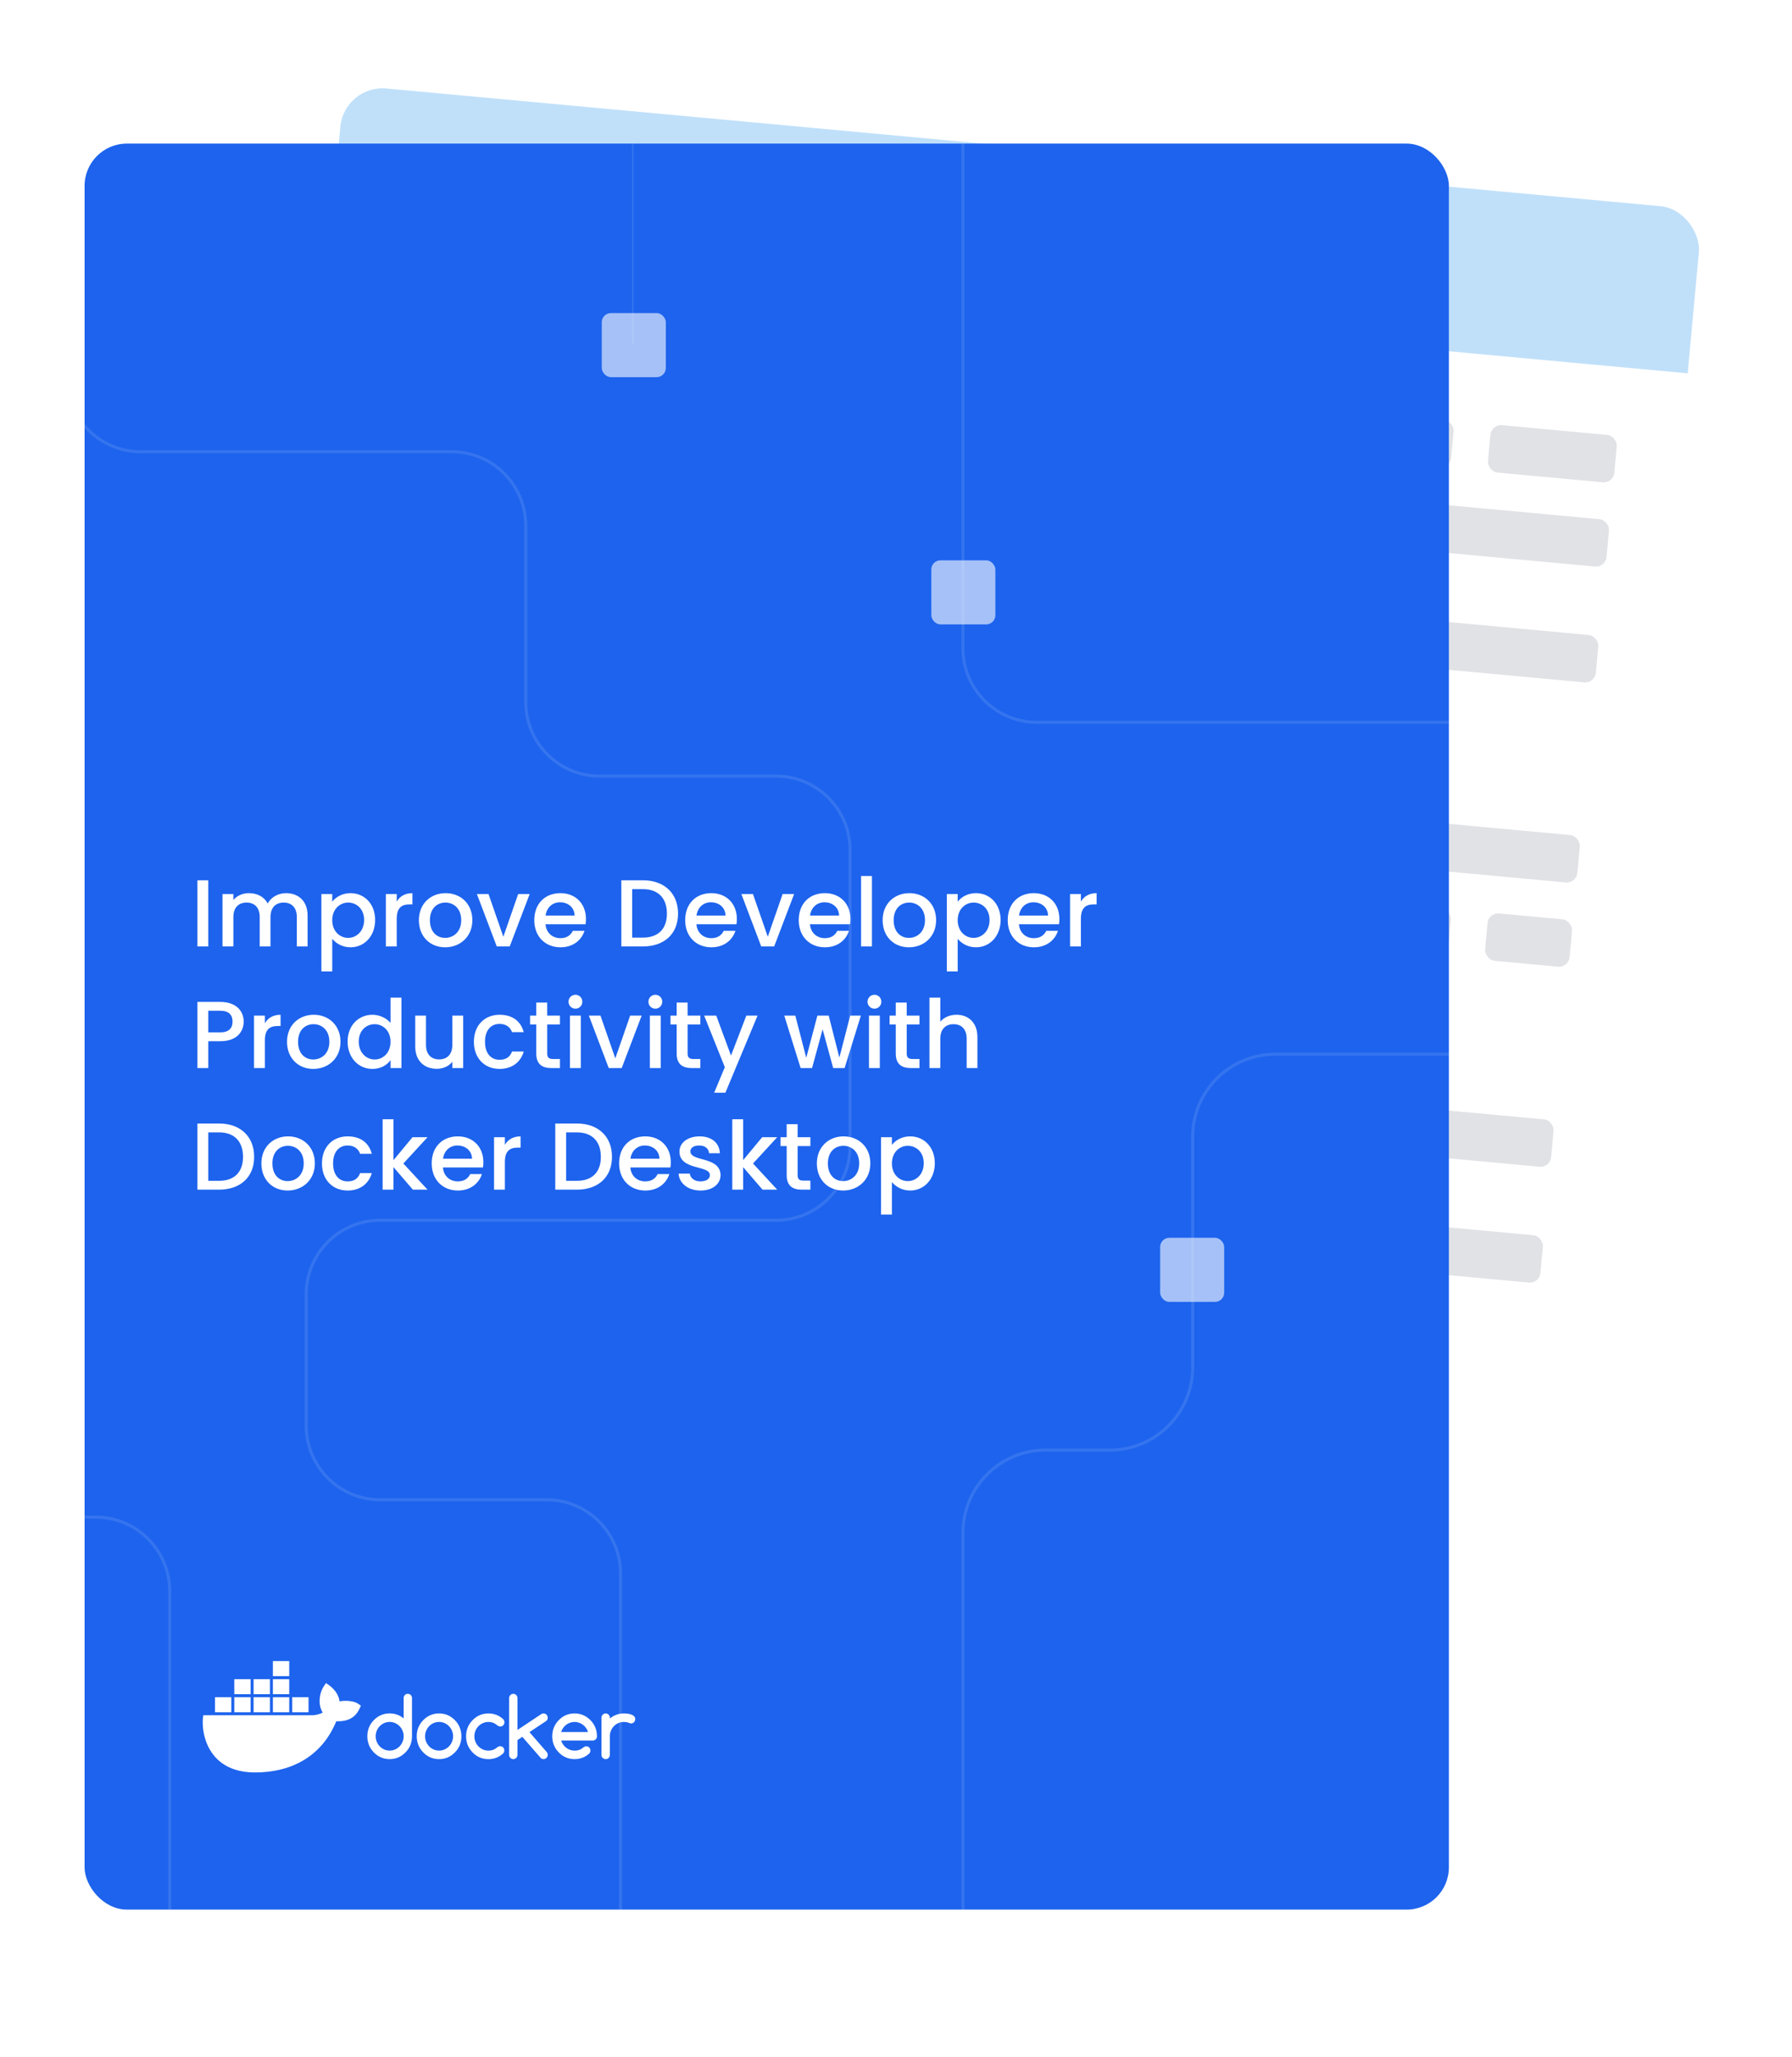 <svg xmlns="http://www.w3.org/2000/svg" width="339" height="389" viewBox="0 0 339 389" fill="none"><g filter="url(#svgc8c63211-filter0_d_293_1891)"><g clip-path="url(#svgc8c63211-clip0_293_1891)"><rect x="65.121" y="14" width="258.091" height="334" rx="8" transform="rotate(5.277 65.121 14)" fill="white"></rect><path opacity="0.12" d="M-58.228 104.946L31.843 113.266C39.535 113.977 45.194 120.787 44.484 128.48L41.24 163.594C40.53 171.287 33.719 176.946 26.026 176.236L-73.107 167.079" stroke="#C0E0FA" stroke-width="0.578" stroke-miterlimit="10"></path><path opacity="0.12" d="M-101.968 259.449L43.336 272.87C51.029 273.581 56.687 280.392 55.977 288.085L46.933 385.999" stroke="#C0E0FA" stroke-width="0.578" stroke-miterlimit="10"></path><rect width="269" height="31" transform="translate(65.121 14) rotate(5.277)" fill="#C0E0FA"></rect><rect x="76.011" y="59.191" width="120" height="9" rx="2" transform="rotate(5.277 76.011 59.191)" fill="#E1E2E6"></rect><rect x="72.516" y="97.031" width="120" height="9" rx="2" transform="rotate(5.277 72.516 97.031)" fill="#E1E2E6"></rect><rect x="69.02" y="134.871" width="120" height="9" rx="2" transform="rotate(5.277 69.02 134.871)" fill="#E1E2E6"></rect><rect x="65.525" y="172.711" width="120" height="9" rx="2" transform="rotate(5.277 65.525 172.711)" fill="#E1E2E6"></rect><rect x="62.03" y="210.551" width="120" height="9" rx="2" transform="rotate(5.277 62.03 210.551)" fill="#E1E2E6"></rect><rect x="74.539" y="75.125" width="71" height="9" rx="2" transform="rotate(5.277 74.539 75.125)" fill="#E1E2E6"></rect><rect x="71.044" y="112.965" width="71" height="9" rx="2" transform="rotate(5.277 71.044 112.965)" fill="#E1E2E6"></rect><rect x="67.549" y="150.805" width="71" height="9" rx="2" transform="rotate(5.277 67.549 150.805)" fill="#E1E2E6"></rect><rect x="64.054" y="188.641" width="71" height="9" rx="2" transform="rotate(5.277 64.054 188.641)" fill="#E1E2E6"></rect><rect x="60.559" y="226.48" width="71" height="9" rx="2" transform="rotate(5.277 60.559 226.48)" fill="#E1E2E6"></rect><rect x="203.468" y="70.965" width="72" height="9" rx="2" transform="rotate(5.277 203.468 70.965)" fill="#E1E2E6"></rect><rect x="199.973" y="108.805" width="72" height="9" rx="2" transform="rotate(5.277 199.973 108.805)" fill="#E1E2E6"></rect><rect x="196.478" y="146.645" width="72" height="9" rx="2" transform="rotate(5.277 196.478 146.645)" fill="#E1E2E6"></rect><rect x="192.983" y="184.484" width="72" height="9" rx="2" transform="rotate(5.277 192.983 184.484)" fill="#E1E2E6"></rect><rect x="189.488" y="222.32" width="72" height="9" rx="2" transform="rotate(5.277 189.488 222.32)" fill="#E1E2E6"></rect><rect x="152.208" y="82.301" width="97.9" height="9" rx="2" transform="rotate(5.277 152.208 82.301)" fill="#E1E2E6"></rect><rect x="148.713" y="120.137" width="121" height="9" rx="2" transform="rotate(5.277 148.713 120.137)" fill="#E1E2E6"></rect><rect x="145.219" y="157.977" width="129.981" height="9" rx="2" transform="rotate(5.277 145.219 157.977)" fill="#E1E2E6"></rect><rect x="141.724" y="195.816" width="121" height="9" rx="2" transform="rotate(5.277 141.724 195.816)" fill="#E1E2E6"></rect><rect x="138.229" y="233.656" width="121" height="9" rx="2" transform="rotate(5.277 138.229 233.656)" fill="#E1E2E6"></rect><rect x="282.133" y="78.231" width="24" height="9" rx="2" transform="rotate(5.277 282.133 78.231)" fill="#E1E2E6"></rect><rect x="247.787" y="113.223" width="54.982" height="9" rx="2" transform="rotate(5.277 247.787 113.223)" fill="#E1E2E6"></rect><rect x="249.132" y="151.508" width="50.121" height="9" rx="2" transform="rotate(5.277 249.132 151.508)" fill="#E1E2E6"></rect><rect x="268.153" y="229.586" width="24" height="9" rx="2" transform="rotate(5.277 268.153 229.586)" fill="#E1E2E6"></rect><rect x="257.806" y="92.055" width="46.953" height="9" rx="2" transform="rotate(5.277 257.806 92.055)" fill="#E1E2E6"></rect><rect x="281.591" y="170.574" width="16.047" height="9" rx="2" transform="rotate(5.277 281.591 170.574)" fill="#E1E2E6"></rect><rect x="270.177" y="207.68" width="24" height="9" rx="2" transform="rotate(5.277 270.177 207.68)" fill="#E1E2E6"></rect></g></g><g filter="url(#svgc8c63211-filter1_d_293_1891)"><g clip-path="url(#svgc8c63211-clip1_293_1891)"><rect x="16" y="25.16" width="258.091" height="334" rx="8" fill="#1D63ED"></rect><path d="M64.236 319.778C64.081 318.64 63.455 317.652 62.317 316.759L61.662 316.318L61.224 316.981C60.665 317.834 60.384 319.021 60.477 320.157C60.519 320.555 60.648 321.272 61.053 321.898C60.648 322.12 59.85 322.425 58.788 322.402H38.466L38.426 322.638C38.235 323.779 38.238 327.342 40.522 330.08C42.258 332.16 44.86 333.216 48.253 333.216C55.614 333.216 61.061 329.784 63.612 323.543C64.615 323.563 66.775 323.549 67.885 321.403C67.913 321.355 67.981 321.224 68.174 320.817L68.281 320.595L67.658 320.174C66.983 319.716 65.433 319.548 64.239 319.778H64.236ZM54.715 312.16H51.625V315.006H54.715V312.16ZM54.715 315.575H51.625V318.421H54.715V315.575ZM51.063 315.575H47.972V318.421H51.063V315.575ZM47.411 315.575H44.32V318.421H47.411V315.575ZM43.758 318.99H40.668V321.836H43.758V318.99ZM47.411 318.99H44.32V321.836H47.411V318.99ZM51.063 318.99H47.972V321.836H51.063V318.99ZM54.715 318.99H51.625V321.836H54.715V318.99ZM58.367 318.99H55.277V321.836H58.367V318.99ZM77.148 318.352C76.92 318.352 76.735 318.429 76.586 318.58C76.437 318.731 76.364 318.924 76.364 319.155V323.005C75.6 322.373 74.718 322.055 73.715 322.055C72.549 322.055 71.551 322.476 70.725 323.321C69.9 324.163 69.489 325.182 69.489 326.377C69.489 327.572 69.902 328.588 70.725 329.434C71.551 330.276 72.546 330.7 73.715 330.7C74.883 330.7 75.867 330.279 76.704 329.434C77.53 328.6 77.94 327.581 77.94 326.377V319.155C77.94 318.924 77.864 318.731 77.709 318.58C77.555 318.429 77.37 318.352 77.148 318.352ZM76.156 327.425C76.018 327.752 75.83 328.039 75.591 328.284C75.352 328.531 75.072 328.725 74.751 328.87C74.428 329.015 74.085 329.086 73.717 329.086C73.349 329.086 72.998 329.015 72.675 328.87C72.352 328.725 72.074 328.531 71.838 328.287C71.602 328.042 71.414 327.755 71.276 327.427C71.138 327.097 71.068 326.747 71.068 326.377C71.068 326.007 71.138 325.657 71.276 325.327C71.414 324.997 71.602 324.713 71.838 324.468C72.074 324.223 72.355 324.03 72.675 323.884C72.998 323.739 73.344 323.668 73.717 323.668C74.091 323.668 74.428 323.739 74.751 323.884C75.074 324.03 75.352 324.223 75.591 324.471C75.83 324.718 76.018 325.006 76.156 325.33C76.293 325.657 76.364 326.005 76.364 326.374C76.364 326.744 76.293 327.094 76.156 327.419V327.425ZM111.686 323.324C110.851 322.482 109.854 322.058 108.697 322.058C107.539 322.058 106.533 322.479 105.707 323.324C104.881 324.166 104.471 325.185 104.471 326.38C104.471 327.575 104.884 328.591 105.707 329.436C106.533 330.279 107.528 330.703 108.697 330.703C109.758 330.703 110.677 330.353 111.458 329.653C111.61 329.493 111.686 329.3 111.686 329.075C111.686 328.85 111.613 328.651 111.464 328.5C111.315 328.349 111.127 328.273 110.902 328.273C110.705 328.278 110.531 328.344 110.382 328.475C110.146 328.679 109.891 328.836 109.612 328.938C109.334 329.041 109.031 329.092 108.699 329.092C108.407 329.092 108.126 329.047 107.859 328.953C107.592 328.859 107.342 328.731 107.121 328.563C106.896 328.395 106.702 328.196 106.536 327.96C106.37 327.726 106.244 327.467 106.16 327.183H112.135C112.357 327.183 112.543 327.106 112.697 326.955C112.852 326.804 112.927 326.611 112.927 326.38C112.927 325.783 112.823 325.228 112.618 324.718C112.413 324.206 112.101 323.742 111.691 323.327L111.686 323.324ZM106.154 325.578C106.236 325.296 106.359 325.037 106.525 324.801C106.691 324.567 106.887 324.365 107.112 324.197C107.34 324.03 107.587 323.902 107.859 323.808C108.132 323.714 108.41 323.668 108.697 323.668C108.983 323.668 109.261 323.714 109.531 323.808C109.801 323.902 110.048 324.03 110.27 324.197C110.495 324.365 110.691 324.565 110.857 324.801C111.026 325.034 111.152 325.293 111.239 325.578H106.154ZM119.962 322.598C119.822 322.459 119.645 322.351 119.431 322.271C119.218 322.191 118.984 322.137 118.729 322.106C118.476 322.075 118.237 322.06 118.015 322.06C117.512 322.06 117.04 322.143 116.596 322.308C116.153 322.473 115.742 322.709 115.366 323.017V322.863C115.366 322.641 115.29 322.453 115.136 322.297C114.981 322.14 114.798 322.06 114.582 322.06C114.366 322.06 114.175 322.14 114.02 322.297C113.866 322.453 113.79 322.644 113.79 322.863V329.9C113.79 330.122 113.866 330.31 114.02 330.467C114.175 330.623 114.36 330.703 114.582 330.703C114.804 330.703 114.984 330.623 115.136 330.467C115.29 330.31 115.366 330.119 115.366 329.9V326.38C115.366 326.005 115.436 325.652 115.574 325.322C115.712 324.991 115.9 324.707 116.139 324.462C116.377 324.217 116.658 324.024 116.979 323.884C117.302 323.742 117.644 323.671 118.012 323.671C118.38 323.671 118.729 323.736 119.046 323.865C119.173 323.921 119.282 323.95 119.378 323.95C119.487 323.95 119.591 323.93 119.687 323.887C119.782 323.845 119.867 323.788 119.937 323.714C120.007 323.64 120.063 323.554 120.105 323.455C120.147 323.358 120.17 323.253 120.17 323.139C120.17 322.917 120.1 322.738 119.959 322.598H119.962ZM86.05 323.324C85.216 322.482 84.219 322.058 83.061 322.058C81.904 322.058 80.898 322.479 80.072 323.324C79.246 324.166 78.836 325.185 78.836 326.38C78.836 327.575 79.249 328.591 80.072 329.436C80.898 330.279 81.893 330.703 83.061 330.703C84.23 330.703 85.213 330.282 86.05 329.436C86.876 328.603 87.287 327.584 87.287 326.38C87.281 325.783 87.177 325.23 86.975 324.721C86.77 324.212 86.463 323.745 86.05 323.324ZM85.503 327.425C85.365 327.752 85.177 328.039 84.938 328.284C84.699 328.531 84.418 328.725 84.098 328.87C83.778 329.015 83.432 329.086 83.064 329.086C82.696 329.086 82.345 329.015 82.022 328.87C81.699 328.725 81.421 328.531 81.185 328.287C80.949 328.042 80.76 327.755 80.623 327.427C80.485 327.097 80.415 326.747 80.415 326.377C80.415 326.007 80.485 325.657 80.623 325.327C80.76 324.997 80.949 324.713 81.185 324.468C81.421 324.223 81.701 324.03 82.022 323.884C82.345 323.739 82.69 323.668 83.064 323.668C83.438 323.668 83.775 323.739 84.098 323.884C84.421 324.03 84.699 324.223 84.938 324.471C85.177 324.718 85.365 325.006 85.503 325.33C85.64 325.657 85.71 326.005 85.71 326.374C85.71 326.744 85.64 327.094 85.503 327.419V327.425ZM103.617 322.86C103.617 322.752 103.595 322.649 103.553 322.553C103.511 322.456 103.454 322.368 103.384 322.294C103.314 322.22 103.23 322.16 103.134 322.12C103.039 322.08 102.935 322.058 102.825 322.058C102.668 322.058 102.527 322.097 102.404 322.18L97.892 325.182V319.161C97.892 318.933 97.816 318.742 97.661 318.586C97.507 318.429 97.324 318.35 97.108 318.35C96.892 318.35 96.701 318.429 96.546 318.586C96.392 318.742 96.316 318.933 96.316 319.161V329.889C96.316 330.111 96.392 330.302 96.546 330.461C96.701 330.62 96.886 330.7 97.108 330.7C97.33 330.7 97.51 330.62 97.661 330.461C97.816 330.302 97.892 330.111 97.892 329.889V327.103L98.813 326.485L102.3 330.489C102.44 330.629 102.617 330.697 102.828 330.697C102.937 330.697 103.041 330.677 103.137 330.634C103.232 330.595 103.317 330.535 103.387 330.461C103.457 330.387 103.513 330.302 103.555 330.202C103.598 330.105 103.62 330 103.62 329.895C103.62 329.684 103.547 329.496 103.401 329.331L100.156 325.595L103.317 323.495C103.519 323.355 103.617 323.142 103.617 322.854V322.86ZM90.517 324.462C90.759 324.217 91.04 324.024 91.363 323.884C91.686 323.742 92.029 323.671 92.397 323.671C92.728 323.671 93.034 323.728 93.318 323.842C93.599 323.956 93.869 324.123 94.124 324.343C94.276 324.465 94.448 324.528 94.639 324.528C94.866 324.528 95.052 324.451 95.201 324.297C95.349 324.143 95.422 323.95 95.422 323.719C95.422 323.489 95.332 323.275 95.15 323.11C94.374 322.41 93.456 322.06 92.397 322.06C91.231 322.06 90.234 322.482 89.408 323.327C88.582 324.169 88.171 325.188 88.171 326.383C88.171 327.578 88.584 328.594 89.408 329.439C90.234 330.282 91.228 330.706 92.397 330.706C93.453 330.706 94.372 330.356 95.15 329.656C95.316 329.485 95.4 329.288 95.4 329.061C95.4 328.833 95.327 328.637 95.178 328.486C95.029 328.335 94.841 328.258 94.616 328.258C94.425 328.264 94.259 328.321 94.119 328.429C93.866 328.651 93.602 328.816 93.318 328.927C93.037 329.038 92.731 329.092 92.397 329.092C92.029 329.092 91.686 329.021 91.363 328.879C91.04 328.736 90.759 328.543 90.517 328.301C90.276 328.059 90.085 327.769 89.947 327.442C89.809 327.111 89.739 326.759 89.739 326.383C89.739 326.007 89.809 325.654 89.947 325.324C90.085 324.994 90.276 324.71 90.517 324.465V324.462Z" fill="white"></path><path opacity="0.12" d="M12.626 -0.566V69.45C12.626 77.175 18.887 83.437 26.613 83.437H85.472C93.198 83.437 99.459 89.698 99.459 97.424V130.799C99.459 138.524 105.721 144.786 113.446 144.786H146.821C154.547 144.786 160.808 151.047 160.808 158.773V214.802C160.808 222.527 154.547 228.789 146.821 228.789H71.916C64.19 228.789 57.929 235.05 57.929 242.776V267.657C57.929 275.382 64.19 281.644 71.916 281.644H103.405C111.13 281.644 117.392 287.905 117.392 295.631V415.668" stroke="#E5F2FC" stroke-width="0.578" stroke-miterlimit="10"></path><path opacity="0.12" d="M182.162 20.367V120.627C182.162 128.353 188.423 134.614 196.149 134.614H348.892" stroke="#E5F2FC" stroke-width="0.578" stroke-miterlimit="10"></path><path opacity="0.12" d="M-127.806 284.938H18.116C25.842 284.938 32.103 291.199 32.103 298.925V397.255" stroke="#E5F2FC" stroke-width="0.578" stroke-miterlimit="10"></path><path opacity="0.12" d="M119.705 10.641V63.033" stroke="#E5F2FC" stroke-width="0.289" stroke-miterlimit="10"></path><path opacity="0.12" d="M345.043 197.379H241.261C232.62 197.379 225.616 204.383 225.616 213.024V256.605C225.616 265.246 218.613 272.25 209.972 272.25H197.81C189.169 272.25 182.165 279.253 182.165 287.895V380.978" stroke="#E5F2FC" stroke-width="0.578" stroke-miterlimit="10"></path><rect x="219.467" y="232.102" width="12.12" height="12.12" rx="1.731" fill="white" fill-opacity="0.6"></rect><rect x="176.18" y="103.973" width="12.12" height="12.12" rx="1.731" fill="white" fill-opacity="0.6"></rect><rect x="113.838" y="57.211" width="12.12" height="12.12" rx="1.731" fill="white" fill-opacity="0.6"></rect><path d="M37.35 177V164.49H39.402V177H37.35ZM56.154 177V171.456C56.154 169.638 55.164 168.702 53.67 168.702C52.158 168.702 51.168 169.638 51.168 171.456V177H49.134V171.456C49.134 169.638 48.144 168.702 46.65 168.702C45.138 168.702 44.148 169.638 44.148 171.456V177H42.096V167.082H44.148V168.216C44.814 167.406 45.894 166.92 47.082 166.92C48.648 166.92 49.962 167.586 50.646 168.882C51.258 167.676 52.662 166.92 54.102 166.92C56.424 166.92 58.188 168.378 58.188 171.15V177H56.154ZM62.851 168.54C63.481 167.712 64.687 166.92 66.307 166.92C68.917 166.92 70.969 168.936 70.969 171.996C70.969 175.056 68.917 177.162 66.307 177.162C64.669 177.162 63.499 176.334 62.851 175.56V181.716H60.799V167.082H62.851V168.54ZM68.881 171.996C68.881 169.854 67.405 168.702 65.857 168.702C64.327 168.702 62.851 169.908 62.851 172.032C62.851 174.174 64.327 175.38 65.857 175.38C67.405 175.38 68.881 174.138 68.881 171.996ZM75.05 171.78V177H72.998V167.082H75.05V168.522C75.626 167.532 76.616 166.92 78.02 166.92V169.044H77.498C75.986 169.044 75.05 169.674 75.05 171.78ZM89.357 172.032C89.357 175.146 87.053 177.162 84.209 177.162C81.383 177.162 79.241 175.146 79.241 172.032C79.241 168.918 81.473 166.92 84.299 166.92C87.125 166.92 89.357 168.918 89.357 172.032ZM81.329 172.032C81.329 174.282 82.661 175.38 84.209 175.38C85.739 175.38 87.251 174.282 87.251 172.032C87.251 169.782 85.793 168.702 84.263 168.702C82.715 168.702 81.329 169.782 81.329 172.032ZM90.215 167.082H92.411L95.219 175.164L98.027 167.082H100.205L96.425 177H93.977L90.215 167.082ZM105.932 168.648C104.546 168.648 103.43 169.584 103.214 171.15H108.704C108.668 169.62 107.462 168.648 105.932 168.648ZM110.576 174.048C110.018 175.776 108.452 177.162 106.022 177.162C103.178 177.162 101.072 175.146 101.072 172.032C101.072 168.918 103.088 166.92 106.022 166.92C108.848 166.92 110.846 168.882 110.846 171.798C110.846 172.14 110.828 172.464 110.774 172.806H103.196C103.34 174.444 104.51 175.434 106.022 175.434C107.282 175.434 107.984 174.822 108.362 174.048H110.576ZM121.627 164.49C125.641 164.49 128.269 166.92 128.269 170.79C128.269 174.642 125.641 177 121.627 177H117.541V164.49H121.627ZM119.593 175.326H121.627C124.579 175.326 126.163 173.634 126.163 170.79C126.163 167.928 124.579 166.164 121.627 166.164H119.593V175.326ZM134.479 168.648C133.093 168.648 131.977 169.584 131.761 171.15H137.251C137.215 169.62 136.009 168.648 134.479 168.648ZM139.123 174.048C138.565 175.776 136.999 177.162 134.569 177.162C131.725 177.162 129.619 175.146 129.619 172.032C129.619 168.918 131.635 166.92 134.569 166.92C137.395 166.92 139.393 168.882 139.393 171.798C139.393 172.14 139.375 172.464 139.321 172.806H131.743C131.887 174.444 133.057 175.434 134.569 175.434C135.829 175.434 136.531 174.822 136.909 174.048H139.123ZM140.243 167.082H142.438L145.247 175.164L148.055 167.082H150.232L146.453 177H144.005L140.243 167.082ZM155.96 168.648C154.574 168.648 153.458 169.584 153.242 171.15H158.732C158.696 169.62 157.49 168.648 155.96 168.648ZM160.604 174.048C160.046 175.776 158.48 177.162 156.05 177.162C153.206 177.162 151.1 175.146 151.1 172.032C151.1 168.918 153.116 166.92 156.05 166.92C158.876 166.92 160.874 168.882 160.874 171.798C160.874 172.14 160.856 172.464 160.802 172.806H153.224C153.368 174.444 154.538 175.434 156.05 175.434C157.31 175.434 158.012 174.822 158.39 174.048H160.604ZM162.893 177V163.68H164.945V177H162.893ZM177.089 172.032C177.089 175.146 174.785 177.162 171.941 177.162C169.115 177.162 166.973 175.146 166.973 172.032C166.973 168.918 169.205 166.92 172.031 166.92C174.857 166.92 177.089 168.918 177.089 172.032ZM169.061 172.032C169.061 174.282 170.393 175.38 171.941 175.38C173.471 175.38 174.983 174.282 174.983 172.032C174.983 169.782 173.525 168.702 171.995 168.702C170.447 168.702 169.061 169.782 169.061 172.032ZM181.17 168.54C181.8 167.712 183.006 166.92 184.626 166.92C187.236 166.92 189.288 168.936 189.288 171.996C189.288 175.056 187.236 177.162 184.626 177.162C182.988 177.162 181.818 176.334 181.17 175.56V181.716H179.118V167.082H181.17V168.54ZM187.2 171.996C187.2 169.854 185.724 168.702 184.176 168.702C182.646 168.702 181.17 169.908 181.17 172.032C181.17 174.174 182.646 175.38 184.176 175.38C185.724 175.38 187.2 174.138 187.2 171.996ZM195.493 168.648C194.107 168.648 192.991 169.584 192.775 171.15H198.265C198.229 169.62 197.023 168.648 195.493 168.648ZM200.137 174.048C199.579 175.776 198.013 177.162 195.583 177.162C192.739 177.162 190.633 175.146 190.633 172.032C190.633 168.918 192.649 166.92 195.583 166.92C198.409 166.92 200.407 168.882 200.407 171.798C200.407 172.14 200.389 172.464 200.335 172.806H192.757C192.901 174.444 194.071 175.434 195.583 175.434C196.843 175.434 197.545 174.822 197.923 174.048H200.137ZM204.478 171.78V177H202.426V167.082H204.478V168.522C205.054 167.532 206.044 166.92 207.448 166.92V169.044H206.926C205.414 169.044 204.478 169.674 204.478 171.78ZM39.402 193.25H41.67C43.272 193.25 43.992 192.476 43.992 191.216C43.992 189.92 43.272 189.164 41.67 189.164H39.402V193.25ZM46.098 191.216C46.098 192.998 44.928 194.924 41.67 194.924H39.402V200H37.35V187.49H41.67C44.64 187.49 46.098 189.182 46.098 191.216ZM50.107 194.78V200H48.055V190.082H50.107V191.522C50.683 190.532 51.673 189.92 53.077 189.92V192.044H52.555C51.043 192.044 50.107 192.674 50.107 194.78ZM64.413 195.032C64.413 198.146 62.109 200.162 59.265 200.162C56.439 200.162 54.297 198.146 54.297 195.032C54.297 191.918 56.529 189.92 59.355 189.92C62.181 189.92 64.413 191.918 64.413 195.032ZM56.385 195.032C56.385 197.282 57.717 198.38 59.265 198.38C60.795 198.38 62.307 197.282 62.307 195.032C62.307 192.782 60.849 191.702 59.319 191.702C57.771 191.702 56.385 192.782 56.385 195.032ZM65.758 194.996C65.758 191.936 67.828 189.92 70.456 189.92C71.752 189.92 73.12 190.532 73.876 191.468V186.68H75.946V200H73.876V198.506C73.246 199.406 72.058 200.162 70.438 200.162C67.828 200.162 65.758 198.056 65.758 194.996ZM73.876 195.032C73.876 192.908 72.418 191.702 70.87 191.702C69.34 191.702 67.864 192.854 67.864 194.996C67.864 197.138 69.34 198.38 70.87 198.38C72.418 198.38 73.876 197.174 73.876 195.032ZM87.623 190.082V200H85.571V198.812C84.923 199.658 83.807 200.144 82.637 200.144C80.315 200.144 78.551 198.686 78.551 195.914V190.082H80.585V195.608C80.585 197.426 81.575 198.362 83.069 198.362C84.581 198.362 85.571 197.426 85.571 195.608V190.082H87.623ZM89.647 195.032C89.647 191.936 91.662 189.92 94.507 189.92C96.936 189.92 98.52 191.126 99.079 193.214H96.865C96.522 192.26 95.731 191.648 94.507 191.648C92.85 191.648 91.752 192.872 91.752 195.032C91.752 197.21 92.85 198.434 94.507 198.434C95.731 198.434 96.487 197.894 96.865 196.868H99.079C98.52 198.812 96.936 200.162 94.507 200.162C91.662 200.162 89.647 198.146 89.647 195.032ZM101.447 197.246V191.756H100.277V190.082H101.447V187.616H103.517V190.082H105.929V191.756H103.517V197.246C103.517 197.984 103.805 198.29 104.669 198.29H105.929V200H104.309C102.545 200 101.447 199.262 101.447 197.246ZM107.821 200V190.082H109.873V200H107.821ZM108.865 188.768C108.127 188.768 107.551 188.192 107.551 187.454C107.551 186.716 108.127 186.14 108.865 186.14C109.585 186.14 110.161 186.716 110.161 187.454C110.161 188.192 109.585 188.768 108.865 188.768ZM111.397 190.082H113.593L116.401 198.164L119.209 190.082H121.387L117.607 200H115.159L111.397 190.082ZM122.938 200V190.082H124.99V200H122.938ZM123.982 188.768C123.244 188.768 122.668 188.192 122.668 187.454C122.668 186.716 123.244 186.14 123.982 186.14C124.702 186.14 125.278 186.716 125.278 187.454C125.278 188.192 124.702 188.768 123.982 188.768ZM128.008 197.246V191.756H126.838V190.082H128.008V187.616H130.078V190.082H132.49V191.756H130.078V197.246C130.078 197.984 130.366 198.29 131.23 198.29H132.49V200H130.87C129.106 200 128.008 199.262 128.008 197.246ZM138.287 197.642L141.185 190.082H143.309L137.225 204.662H135.101L137.117 199.838L133.211 190.082H135.497L138.287 197.642ZM151.46 200L148.364 190.082H150.452L152.522 198.056L154.628 190.082H156.77L158.786 198.02L160.838 190.082H162.854L159.776 200H157.616L155.618 192.674L153.62 200H151.46ZM164.387 200V190.082H166.439V200H164.387ZM165.431 188.768C164.693 188.768 164.117 188.192 164.117 187.454C164.117 186.716 164.693 186.14 165.431 186.14C166.151 186.14 166.727 186.716 166.727 187.454C166.727 188.192 166.151 188.768 165.431 188.768ZM169.457 197.246V191.756H168.287V190.082H169.457V187.616H171.527V190.082H173.939V191.756H171.527V197.246C171.527 197.984 171.815 198.29 172.679 198.29H173.939V200H172.319C170.555 200 169.457 199.262 169.457 197.246ZM175.83 200V186.68H177.882V191.234C178.566 190.406 179.682 189.92 180.96 189.92C183.174 189.92 184.902 191.378 184.902 194.15V200H182.868V194.456C182.868 192.638 181.878 191.702 180.384 191.702C178.872 191.702 177.882 192.638 177.882 194.456V200H175.83ZM41.436 210.49C45.45 210.49 48.078 212.92 48.078 216.79C48.078 220.642 45.45 223 41.436 223H37.35V210.49H41.436ZM39.402 221.326H41.436C44.388 221.326 45.972 219.634 45.972 216.79C45.972 213.928 44.388 212.164 41.436 212.164H39.402V221.326ZM59.562 218.032C59.562 221.146 57.258 223.162 54.414 223.162C51.588 223.162 49.446 221.146 49.446 218.032C49.446 214.918 51.678 212.92 54.504 212.92C57.33 212.92 59.562 214.918 59.562 218.032ZM51.534 218.032C51.534 220.282 52.866 221.38 54.414 221.38C55.944 221.38 57.456 220.282 57.456 218.032C57.456 215.782 55.998 214.702 54.468 214.702C52.92 214.702 51.534 215.782 51.534 218.032ZM60.906 218.032C60.906 214.936 62.922 212.92 65.766 212.92C68.196 212.92 69.78 214.126 70.338 216.214H68.124C67.782 215.26 66.99 214.648 65.766 214.648C64.11 214.648 63.012 215.872 63.012 218.032C63.012 220.21 64.11 221.434 65.766 221.434C66.99 221.434 67.746 220.894 68.124 219.868H70.338C69.78 221.812 68.196 223.162 65.766 223.162C62.922 223.162 60.906 221.146 60.906 218.032ZM72.383 223V209.68H74.435V217.42L78.035 213.082H80.879L76.307 218.05L80.879 223H78.107L74.435 218.734V223H72.383ZM86.526 214.648C85.14 214.648 84.024 215.584 83.808 217.15H89.298C89.262 215.62 88.056 214.648 86.526 214.648ZM91.17 220.048C90.612 221.776 89.046 223.162 86.616 223.162C83.772 223.162 81.666 221.146 81.666 218.032C81.666 214.918 83.682 212.92 86.616 212.92C89.442 212.92 91.44 214.882 91.44 217.798C91.44 218.14 91.422 218.464 91.368 218.806H83.79C83.934 220.444 85.104 221.434 86.616 221.434C87.876 221.434 88.578 220.822 88.956 220.048H91.17ZM95.511 217.78V223H93.459V213.082H95.511V214.522C96.087 213.532 97.077 212.92 98.481 212.92V215.044H97.959C96.447 215.044 95.511 215.674 95.511 217.78ZM109.129 210.49C113.143 210.49 115.771 212.92 115.771 216.79C115.771 220.642 113.143 223 109.129 223H105.043V210.49H109.129ZM107.095 221.326H109.129C112.081 221.326 113.665 219.634 113.665 216.79C113.665 213.928 112.081 212.164 109.129 212.164H107.095V221.326ZM121.981 214.648C120.595 214.648 119.479 215.584 119.263 217.15H124.753C124.717 215.62 123.511 214.648 121.981 214.648ZM126.625 220.048C126.067 221.776 124.501 223.162 122.071 223.162C119.227 223.162 117.121 221.146 117.121 218.032C117.121 214.918 119.137 212.92 122.071 212.92C124.897 212.92 126.895 214.882 126.895 217.798C126.895 218.14 126.877 218.464 126.823 218.806H119.245C119.389 220.444 120.559 221.434 122.071 221.434C123.331 221.434 124.033 220.822 124.411 220.048H126.625ZM136.312 220.228C136.312 221.902 134.854 223.162 132.514 223.162C130.138 223.162 128.464 221.758 128.374 219.958H130.498C130.57 220.768 131.344 221.434 132.478 221.434C133.666 221.434 134.296 220.93 134.296 220.246C134.296 218.302 128.536 219.418 128.536 215.782C128.536 214.198 130.012 212.92 132.352 212.92C134.602 212.92 136.078 214.126 136.186 216.106H134.134C134.062 215.242 133.396 214.648 132.28 214.648C131.182 214.648 130.606 215.098 130.606 215.764C130.606 217.762 136.204 216.646 136.312 220.228ZM138.53 223V209.68H140.582V217.42L144.182 213.082H147.026L142.454 218.05L147.026 223H144.254L140.582 218.734V223H138.53ZM148.82 220.246V214.756H147.65V213.082H148.82V210.616H150.89V213.082H153.302V214.756H150.89V220.246C150.89 220.984 151.178 221.29 152.042 221.29H153.302V223H151.682C149.918 223 148.82 222.262 148.82 220.246ZM164.644 218.032C164.644 221.146 162.34 223.162 159.496 223.162C156.67 223.162 154.528 221.146 154.528 218.032C154.528 214.918 156.76 212.92 159.586 212.92C162.412 212.92 164.644 214.918 164.644 218.032ZM156.616 218.032C156.616 220.282 157.948 221.38 159.496 221.38C161.026 221.38 162.538 220.282 162.538 218.032C162.538 215.782 161.08 214.702 159.55 214.702C158.002 214.702 156.616 215.782 156.616 218.032ZM168.724 214.54C169.354 213.712 170.56 212.92 172.18 212.92C174.79 212.92 176.842 214.936 176.842 217.996C176.842 221.056 174.79 223.162 172.18 223.162C170.542 223.162 169.372 222.334 168.724 221.56V227.716H166.672V213.082H168.724V214.54ZM174.754 217.996C174.754 215.854 173.278 214.702 171.73 214.702C170.2 214.702 168.724 215.908 168.724 218.032C168.724 220.174 170.2 221.38 171.73 221.38C173.278 221.38 174.754 220.138 174.754 217.996Z" fill="white"></path></g></g><defs><filter id="svgc8c63211-filter0_d_293_1891" x="18.401" y="0" width="319.717" height="388.32" filterUnits="userSpaceOnUse" color-interpolation-filters="sRGB"><feFlood flood-opacity="0" result="BackgroundImageFix"></feFlood><feColorMatrix in="SourceAlpha" type="matrix" values="0 0 0 0 0 0 0 0 0 0 0 0 0 0 0 0 0 0 127 0" result="hardAlpha"></feColorMatrix><feOffset dy="2"></feOffset><feGaussianBlur stdDeviation="8"></feGaussianBlur><feComposite in2="hardAlpha" operator="out"></feComposite><feColorMatrix type="matrix" values="0 0 0 0 0 0 0 0 0 0.03 0 0 0 0 0.302 0 0 0 0.08 0"></feColorMatrix><feBlend mode="normal" in2="BackgroundImageFix" result="effect1_dropShadow_293_1891"></feBlend><feBlend mode="normal" in="SourceGraphic" in2="effect1_dropShadow_293_1891" result="shape"></feBlend></filter><filter id="svgc8c63211-filter1_d_293_1891" x="0" y="11.16" width="290.091" height="366" filterUnits="userSpaceOnUse" color-interpolation-filters="sRGB"><feFlood flood-opacity="0" result="BackgroundImageFix"></feFlood><feColorMatrix in="SourceAlpha" type="matrix" values="0 0 0 0 0 0 0 0 0 0 0 0 0 0 0 0 0 0 127 0" result="hardAlpha"></feColorMatrix><feOffset dy="2"></feOffset><feGaussianBlur stdDeviation="8"></feGaussianBlur><feComposite in2="hardAlpha" operator="out"></feComposite><feColorMatrix type="matrix" values="0 0 0 0 0 0 0 0 0 0.03 0 0 0 0 0.302 0 0 0 0.08 0"></feColorMatrix><feBlend mode="normal" in2="BackgroundImageFix" result="effect1_dropShadow_293_1891"></feBlend><feBlend mode="normal" in="SourceGraphic" in2="effect1_dropShadow_293_1891" result="shape"></feBlend></filter><clipPath id="svgc8c63211-clip0_293_1891"><rect x="65.121" y="14" width="258.091" height="334" rx="8" transform="rotate(5.277 65.121 14)" fill="white"></rect></clipPath><clipPath id="svgc8c63211-clip1_293_1891"><rect x="16" y="25.16" width="258.091" height="334" rx="8" fill="white"></rect></clipPath></defs></svg>